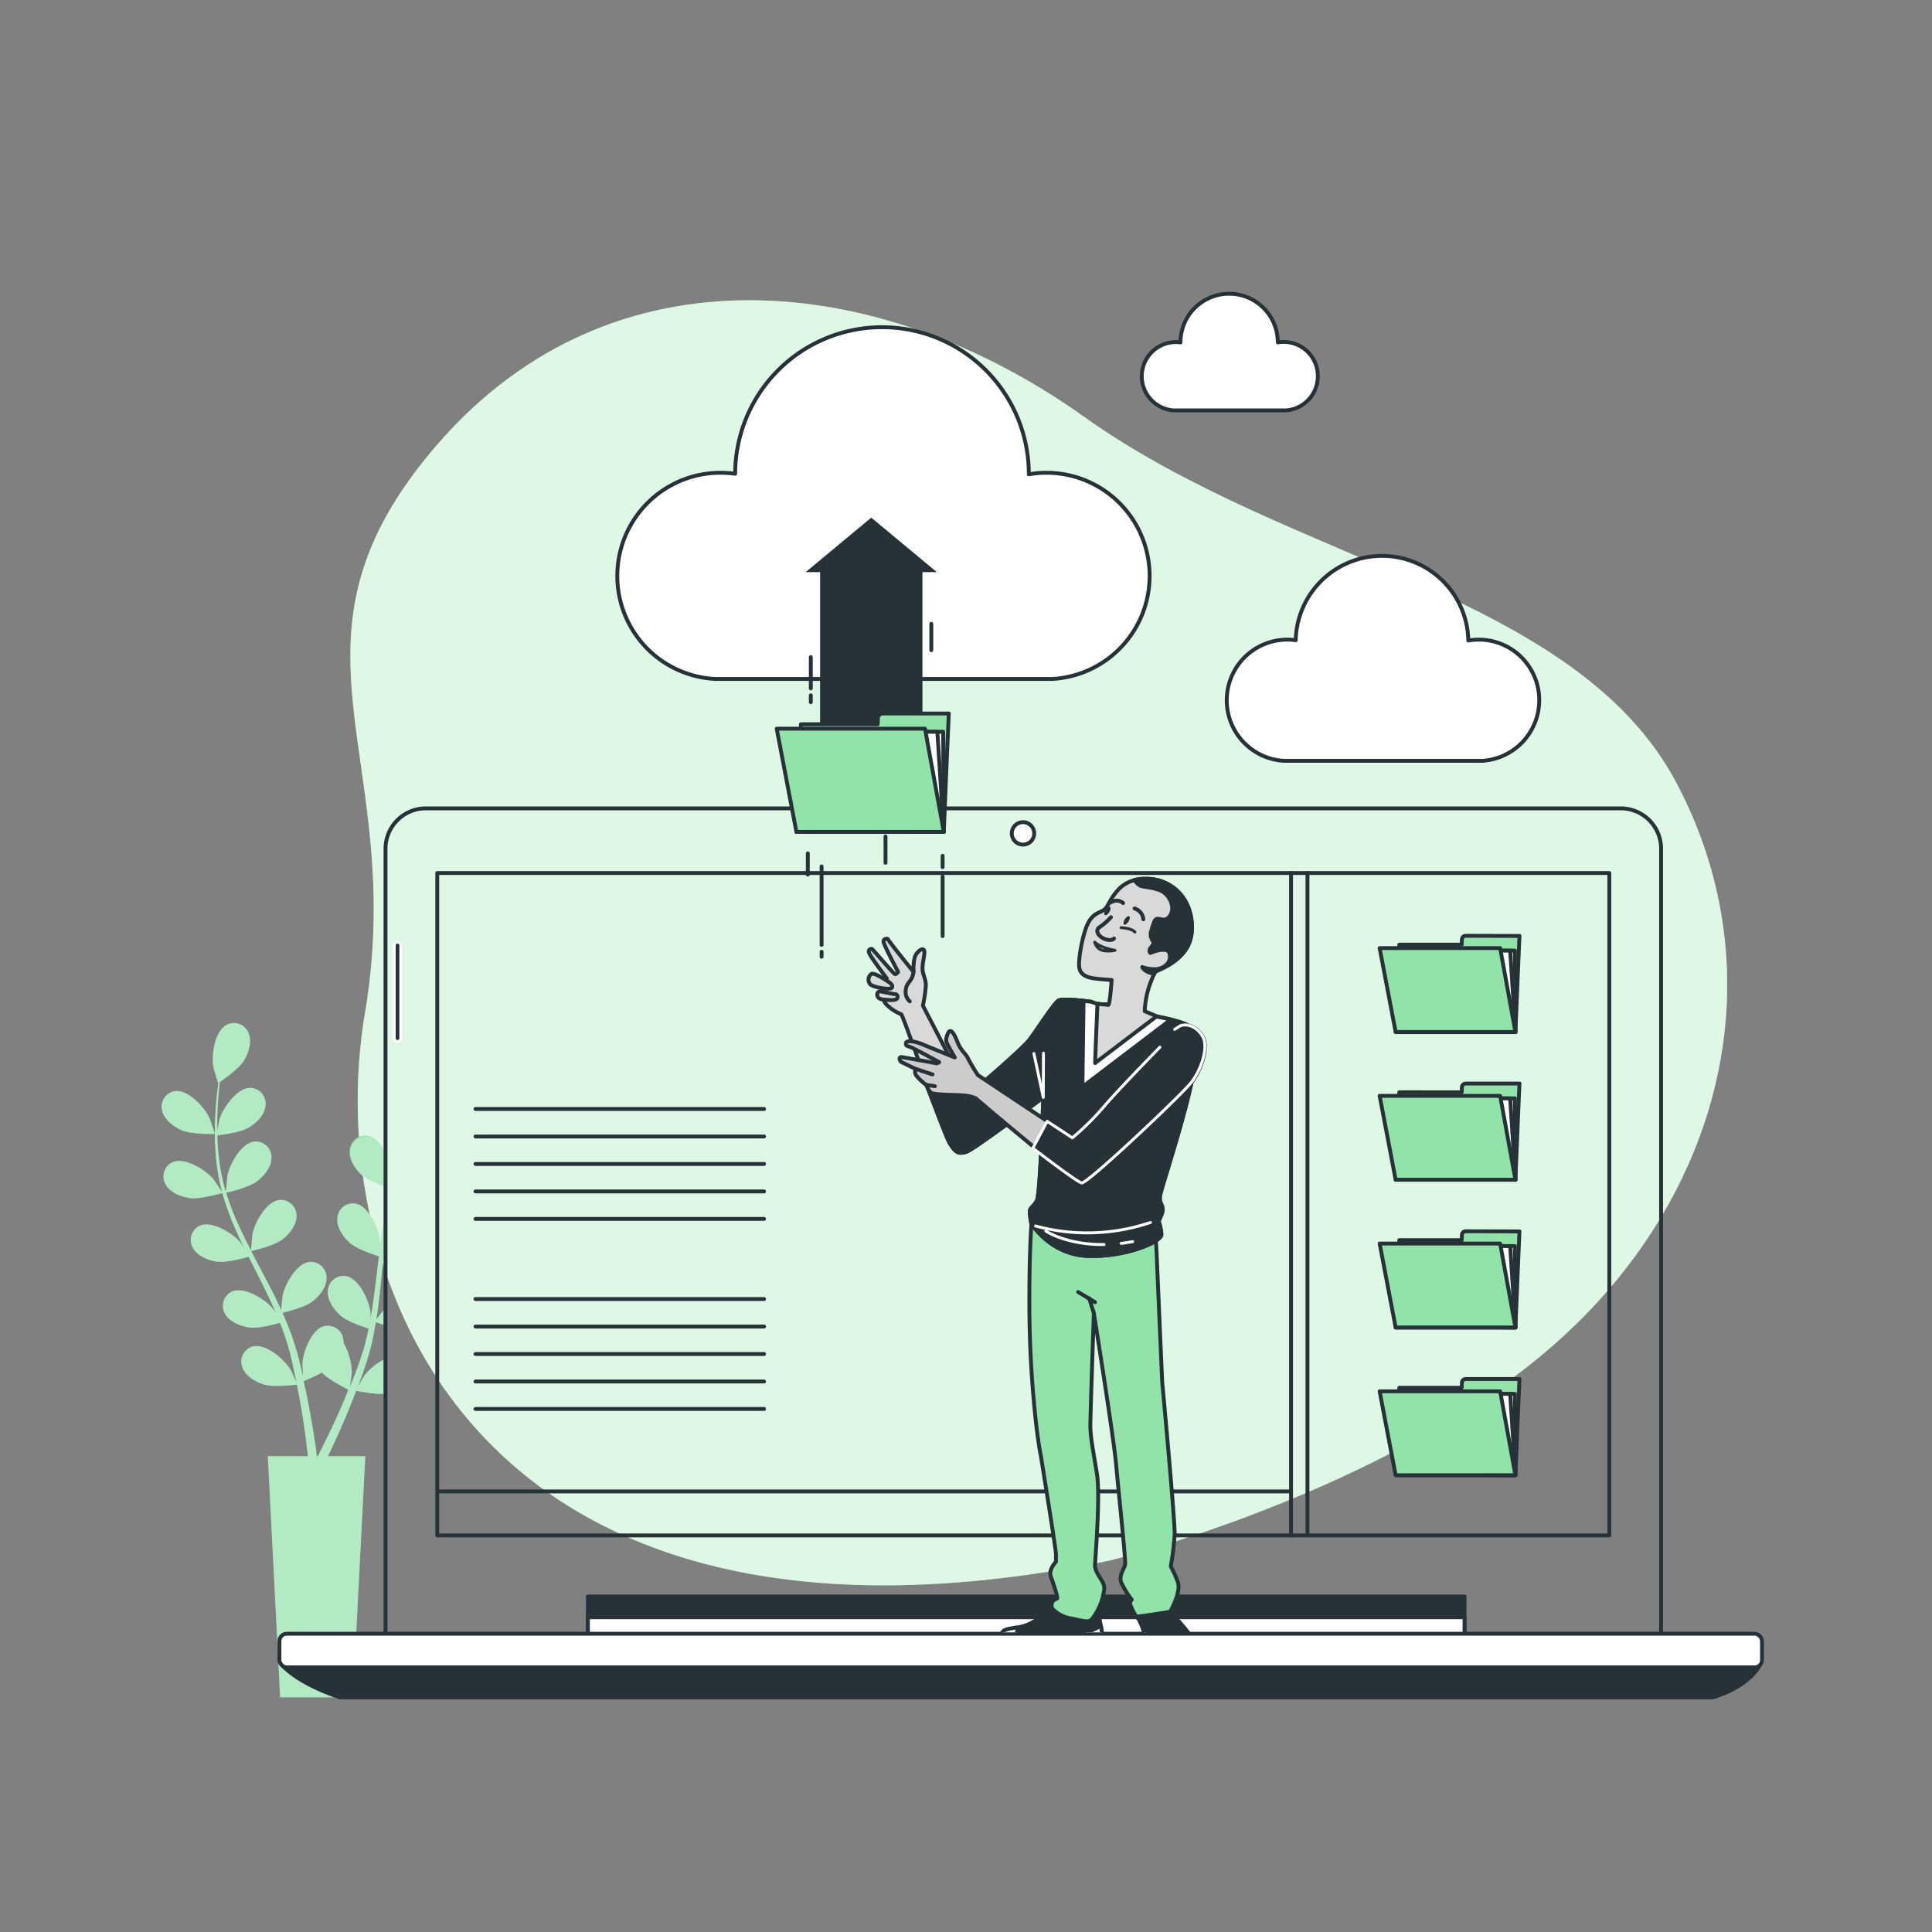 <svg xmlns="http://www.w3.org/2000/svg" xmlns:xlink="http://www.w3.org/1999/xlink" viewBox="0 0 500 500"><rect x="0" y="0" width="500" height="500" fill="#808080" stroke="none"/><defs><clipPath id="freepik--clip-path--inject-2"><rect x="34.57" y="250.32" width="64.74" height="189.38" style="fill:none"></rect></clipPath><clipPath id="freepik--clip-path-2--inject-2"><rect x="219.17" y="222.51" width="104.64" height="199.94" style="fill:none"></rect></clipPath></defs><g id="freepik--background-simple--inject-2"><path d="M286.92,403.93S358,386.7,402,348.14s57.89-96,32-145.26-100.23-57.08-153.43-95-122-44.78-167,6.71-7.75,80.67-19.14,147.74S121.23,437.65,286.92,403.93Z" style="fill:#92E3A9"></path><path d="M286.92,403.93S358,386.7,402,348.14s57.89-96,32-145.26-100.23-57.08-153.43-95-122-44.78-167,6.71-7.75,80.67-19.14,147.74S121.23,437.65,286.92,403.93Z" style="fill:#fff;opacity:0.7"></path></g><g id="freepik--Plants--inject-2"><g style="clip-path:url(#freepik--clip-path--inject-2)"><path d="M108.24,293.87c.06,0,1.1-4,1.14-4.29.42-3-.55-9.18-3.65-10.68a4.08,4.08,0,0,0-5.55,2.46c-.83,2.28.23,5.09,1.47,7C103.12,290.64,108.24,293.86,108.24,293.87Z" style="fill:#92E3A9"></path><path d="M126.29,272c-3.43-.36-7.49,4.33-8.75,7.14-.1.24-1.36,4.24-1.3,4.23h.08c-.65.74-1.34,1.54-2.07,2.42-1.34,1.65-2.84,3.52-4.33,5.67a71.2,71.2,0,0,0-4.49,7.15,52.4,52.4,0,0,0-3.84,8.64l0,.11c0-1,0-3.83-.06-4.05-.39-3.05-3-8.71-6.34-9.34a4.07,4.07,0,0,0-4.7,3.84c-.2,2.42,1.56,4.85,3.27,6.38,1.93,1.72,7.3,3.4,7.73,3.53A71.06,71.06,0,0,0,99.19,317c-.33,1.84-.6,3.7-.85,5.58,0-.87,0-1.65,0-1.76-.39-3.05-3-8.72-6.34-9.34a4.07,4.07,0,0,0-4.7,3.83c-.2,2.43,1.56,4.85,3.27,6.38s6.29,3.07,7.49,3.46l-.27,2.16c-.41,3.45-.81,6.91-1.3,10.28-.17,1.19-.39,2.35-.6,3.52,0-.78,0-1.43,0-1.53-.4-3.05-3-8.71-6.34-9.34a4.07,4.07,0,0,0-4.7,3.84c-.2,2.42,1.56,4.85,3.27,6.38s5.84,2.92,7.27,3.38c-.25,1.19-.5,2.38-.79,3.52-.22.77-.38,1.53-.65,2.3s-.49,1.51-.73,2.26c-.52,1.42-1,2.89-1.58,4.27-.37,1-.74,1.87-1.11,2.78.19-1.18.51-3.5.51-3.7a15.86,15.86,0,0,0-2.12-7.7,4.54,4.54,0,0,0-.06-.9,4.07,4.07,0,0,0-5-3.46c-3.33.89-5.44,6.73-5.6,9.8,0,.18.11,2.16.2,3.41-.16-.73-.32-1.43-.5-2.17-.35-1.48-.74-2.94-1.16-4.51-.22-.75-.45-1.51-.69-2.27s-.53-1.55-.8-2.33c-.66-1.8-1.41-3.6-2.21-5.38,1.29-.31,5.85-1.48,7.68-2.88s3.75-3.69,3.73-6.12a4.07,4.07,0,0,0-4.4-4.17c-3.42.37-6.4,5.82-7,8.84,0,.19-.24,2.4-.33,3.61-.49-1.07-1-2.14-1.5-3.21-1.53-3.08-3.18-6.15-4.8-9.22l-1.48-2.83c.46-.11,5.91-1.37,8-2.95,1.82-1.39,3.76-3.68,3.74-6.11a4.08,4.08,0,0,0-4.4-4.18c-3.43.37-6.4,5.83-7,8.84,0,.23-.34,3.41-.37,4.23-1.08-2.08-2.13-4.16-3.09-6.25a70,70,0,0,1-3.36-8.69c.21,0,5.91-1.34,8-2.95,1.82-1.4,3.75-3.69,3.73-6.12a4.07,4.07,0,0,0-4.4-4.17c-3.42.37-6.39,5.83-7,8.84,0,.2-.26,2.62-.34,3.78l-.19,0a51.43,51.43,0,0,1-1.75-9.2c-.2-1.71-.28-3.36-.33-5,1.08-.13,6-.79,8.08-2s4.14-3.26,4.39-5.68a4.08,4.08,0,0,0-3.92-4.63c-3.44,0-7,5.09-7.94,8,0,.16-.4,1.83-.63,3.06,0-.73,0-1.47,0-2.17,0-2.6.17-5,.34-7.1.1-1.2.21-2.28.33-3.29,1-.69,5-3.5,6.21-5.51s2.17-4.79,1.28-7.06a4.08,4.08,0,0,0-5.61-2.3C55.51,266.83,54.7,273,55.21,276c0,.27,1.2,4.29,1.25,4.25l.06,0c-.13,1-.26,2-.39,3.16-.21,2.11-.42,4.5-.48,7.11a71.89,71.89,0,0,0,.2,8.45,53,53,0,0,0,1.56,9.32s0,.08,0,.11c-.55-.85-2.14-3.18-2.28-3.35-2-2.32-7.27-5.63-10.44-4.29a4.07,4.07,0,0,0-1.81,5.79c1.17,2.14,4,3.19,6.25,3.52,2.56.37,8-1.19,8.39-1.32a72.55,72.55,0,0,0,3.27,9.06c.74,1.72,1.54,3.43,2.37,5.13-.49-.72-.94-1.36-1-1.45-2-2.32-7.27-5.63-10.44-4.29A4.09,4.09,0,0,0,49.94,323c1.17,2.13,4,3.19,6.25,3.52s6.94-.91,8.16-1.25l1,1.95c1.56,3.11,3.14,6.21,4.59,9.3.51,1.08,1,2.17,1.44,3.26-.44-.64-.81-1.17-.88-1.25-2-2.33-7.27-5.64-10.44-4.29a4.07,4.07,0,0,0-1.8,5.79c1.17,2.13,4,3.18,6.25,3.52s6.48-.79,7.93-1.19c.45,1.12.89,2.26,1.27,3.37.25.77.53,1.49.74,2.27s.42,1.54.64,2.29c.35,1.48.72,3,1,4.44.22,1,.42,2,.61,2.93-.49-1.09-1.51-3.2-1.62-3.37-1.63-2.6-6.33-6.67-9.67-5.82a4.07,4.07,0,0,0-2.66,5.45c.84,2.28,3.45,3.75,5.65,4.42,2.42.74,7.77.06,8.44,0,.32,1.6.62,3.16.87,4.63.91,5.12,1.46,9.41,1.81,12.42.06.53.11,1,.16,1.46H69.31l3.19,62.42H91.34l3.2-62.42H84.88l.22-.44c1.32-2.77,3.16-6.73,5.15-11.59.63-1.53,1.27-3.18,1.92-4.88.64.13,6,1.21,8.42.65,2.24-.5,5-1.77,6-4a4.08,4.08,0,0,0-2.25-5.63c-3.27-1.1-8.25,2.61-10.08,5.08-.11.15-1.1,1.87-1.71,3,.26-.7.52-1.37.78-2.09.52-1.42,1-2.86,1.52-4.4.22-.75.45-1.51.68-2.28s.41-1.58.62-2.38c.44-1.87.8-3.78,1.12-5.71,1.24.45,5.69,2,8,1.84s5.17-1,6.49-3a4.07,4.07,0,0,0-1.37-5.91c-3.06-1.58-8.55,1.33-10.73,3.5-.13.13-1.52,1.87-2.27,2.83.19-1.16.37-2.32.52-3.51.42-3.41.75-6.88,1.08-10.34l.33-3.17c.44.16,5.69,2.11,8.27,1.93,2.29-.16,5.16-1,6.49-3a4.07,4.07,0,0,0-1.37-5.91c-3.06-1.58-8.55,1.33-10.73,3.5-.16.17-2.16,2.66-2.64,3.32.25-2.32.52-4.64.87-6.91a72.22,72.22,0,0,1,2-9.1c.2.08,5.67,2.14,8.31,2,2.29-.16,5.16-1,6.49-3a4.07,4.07,0,0,0-1.37-5.91c-3.06-1.58-8.55,1.33-10.73,3.5-.14.15-1.66,2.05-2.37,3l-.17-.09a51.47,51.47,0,0,1,3.61-8.64c.78-1.54,1.62-3,2.46-4.32,1,.49,5.47,2.67,7.87,2.76s5.25-.42,6.79-2.3a4.09,4.09,0,0,0-.71-6c-2.87-1.91-8.65.39-11,2.3-.13.11-1.35,1.31-2.22,2.21.39-.61.78-1.25,1.17-1.83,1.44-2.17,2.89-4.07,4.19-5.74.75-.94,1.44-1.78,2.1-2.56,1.21,0,6.09-.17,8.22-1.17s4.46-2.8,5-5.18A4.08,4.08,0,0,0,126.29,272ZM88.37,364c-2.07,4.76-4,8.65-5.35,11.35-.27.54-.52,1-.75,1.47H82c-.07-.53-.14-1.1-.23-1.75-.42-3-1.08-7.36-2.1-12.5-.32-1.63-.69-3.36-1.09-5.14a45,45,0,0,0,4.71-2.21c1.76,1.91,6.28,4.14,6.86,4.43C89.58,361.14,89,362.6,88.37,364Z" style="fill:#92E3A9"></path><path d="M47.08,292.54c2.47,1.08,8.52.94,8.53.94s-1.3-4-1.42-4.2c-1.33-2.77-5.52-7.36-8.94-6.89a4.08,4.08,0,0,0-3.27,5.1C42.55,289.86,45,291.62,47.08,292.54Z" style="fill:#92E3A9"></path><path d="M47.08,292.54c2.47,1.08,8.52.94,8.53.94s-1.3-4-1.42-4.2c-1.33-2.77-5.52-7.36-8.94-6.89a4.08,4.08,0,0,0-3.27,5.1C42.55,289.86,45,291.62,47.08,292.54Z" style="fill:#fff;opacity:0.3"></path><path d="M108.24,293.87c.06,0,1.1-4,1.14-4.29.42-3-.55-9.18-3.65-10.68a4.08,4.08,0,0,0-5.55,2.46c-.83,2.28.23,5.09,1.47,7C103.12,290.64,108.24,293.86,108.24,293.87Z" style="fill:#fff;opacity:0.3"></path><path d="M57.56,308.73a72.55,72.55,0,0,0,3.27,9.06c.74,1.72,1.54,3.43,2.37,5.13-.49-.72-.94-1.36-1-1.45-2-2.32-7.27-5.63-10.44-4.29A4.09,4.09,0,0,0,49.94,323c1.17,2.13,4,3.19,6.25,3.52s6.94-.91,8.16-1.25l1,1.95c1.56,3.11,3.14,6.21,4.59,9.3.51,1.08,1,2.17,1.44,3.26-.44-.64-.81-1.17-.88-1.25-2-2.33-7.27-5.64-10.44-4.29a4.07,4.07,0,0,0-1.8,5.79c1.17,2.13,4,3.18,6.25,3.52s6.48-.79,7.93-1.19c.45,1.12.89,2.26,1.27,3.37.25.77.53,1.49.74,2.27s.42,1.54.64,2.29c.35,1.48.72,3,1,4.44.22,1,.42,2,.61,2.93-.49-1.09-1.51-3.2-1.62-3.37-1.63-2.6-6.33-6.67-9.67-5.82a4.07,4.07,0,0,0-2.66,5.45c.84,2.28,3.45,3.75,5.65,4.42,2.42.74,7.77.06,8.44,0,.32,1.6.62,3.16.87,4.63.91,5.12,1.46,9.41,1.81,12.42.06.53.11,1,.16,1.46H69.31l3.19,62.42H91.34l3.2-62.42H84.88l.22-.44c1.32-2.77,3.16-6.73,5.15-11.59.63-1.53,1.27-3.18,1.92-4.88.64.13,6,1.21,8.42.65,2.24-.5,5-1.77,6-4a4.08,4.08,0,0,0-2.25-5.63c-3.27-1.1-8.25,2.61-10.08,5.08-.11.15-1.1,1.87-1.71,3,.26-.7.52-1.37.78-2.09.52-1.42,1-2.86,1.52-4.4.22-.75.45-1.51.68-2.28s.41-1.58.62-2.38c.44-1.87.8-3.78,1.12-5.71,1.24.45,5.69,2,8,1.84s5.17-1,6.49-3a4.07,4.07,0,0,0-1.37-5.91c-3.06-1.58-8.55,1.33-10.73,3.5-.13.13-1.52,1.87-2.27,2.83.19-1.16.37-2.32.52-3.51.42-3.41.75-6.88,1.08-10.34l.33-3.17c.44.16,5.69,2.11,8.27,1.93,2.29-.16,5.16-1,6.49-3a4.07,4.07,0,0,0-1.37-5.91c-3.06-1.58-8.55,1.33-10.73,3.5-.16.17-2.16,2.66-2.64,3.32.25-2.32.52-4.64.87-6.91a72.22,72.22,0,0,1,2-9.1c.2.08,5.67,2.14,8.31,2,2.29-.16,5.16-1,6.49-3a4.07,4.07,0,0,0-1.37-5.91c-3.06-1.58-8.55,1.33-10.73,3.5-.14.15-1.66,2.05-2.37,3l-.17-.09a51.47,51.47,0,0,1,3.61-8.64c.78-1.54,1.62-3,2.46-4.32,1,.49,5.47,2.67,7.87,2.76s5.25-.42,6.79-2.3a4.09,4.09,0,0,0-.71-6c-2.87-1.91-8.65.39-11,2.3-.13.11-1.35,1.31-2.22,2.21.39-.61.78-1.25,1.17-1.83,1.44-2.17,2.89-4.07,4.19-5.74.75-.94,1.44-1.78,2.1-2.56,1.21,0,6.09-.17,8.22-1.17s4.46-2.8,5-5.18a4.08,4.08,0,0,0-3.41-5c-3.43-.36-7.49,4.33-8.75,7.14-.1.24-1.36,4.24-1.3,4.23h.08c-.65.74-1.34,1.54-2.07,2.42-1.34,1.65-2.84,3.52-4.33,5.67a71.2,71.2,0,0,0-4.49,7.15,52.4,52.4,0,0,0-3.84,8.64l0,.11c0-1,0-3.83-.06-4.05-.39-3.05-3-8.71-6.34-9.34a4.07,4.07,0,0,0-4.7,3.84c-.2,2.42,1.56,4.85,3.27,6.38,1.93,1.72,7.3,3.4,7.73,3.53A71.06,71.06,0,0,0,99.19,317c-.33,1.84-.6,3.7-.85,5.58,0-.87,0-1.65,0-1.76-.39-3.05-3-8.72-6.34-9.34a4.07,4.07,0,0,0-4.7,3.83c-.2,2.43,1.56,4.85,3.27,6.38s6.29,3.07,7.49,3.46l-.27,2.16c-.41,3.45-.81,6.91-1.3,10.28-.17,1.19-.39,2.35-.6,3.52,0-.78,0-1.43,0-1.53-.4-3.05-3-8.71-6.34-9.34a4.07,4.07,0,0,0-4.7,3.84c-.2,2.42,1.56,4.85,3.27,6.38s5.84,2.92,7.27,3.38c-.25,1.19-.5,2.38-.79,3.52-.22.77-.38,1.53-.65,2.3s-.49,1.51-.73,2.26c-.52,1.42-1,2.89-1.58,4.27-.37,1-.74,1.87-1.11,2.78.19-1.18.51-3.5.51-3.7a15.86,15.86,0,0,0-2.12-7.7,4.54,4.54,0,0,0-.06-.9,4.07,4.07,0,0,0-5-3.46c-3.33.89-5.44,6.73-5.6,9.8,0,.18.11,2.16.2,3.41-.16-.73-.32-1.43-.5-2.17-.35-1.48-.74-2.94-1.16-4.51-.22-.75-.45-1.51-.69-2.27s-.53-1.55-.8-2.33c-.66-1.8-1.41-3.6-2.21-5.38,1.29-.31,5.85-1.48,7.68-2.88s3.75-3.69,3.73-6.12a4.07,4.07,0,0,0-4.4-4.17c-3.42.37-6.4,5.82-7,8.84,0,.19-.24,2.4-.33,3.61-.49-1.07-1-2.14-1.5-3.21-1.53-3.08-3.18-6.15-4.8-9.22l-1.48-2.83c.46-.11,5.91-1.37,8-2.95,1.82-1.39,3.76-3.68,3.74-6.11a4.08,4.08,0,0,0-4.4-4.18c-3.43.37-6.4,5.83-7,8.84,0,.23-.34,3.41-.37,4.23-1.08-2.08-2.13-4.16-3.09-6.25a70,70,0,0,1-3.36-8.69c.21,0,5.91-1.34,8-2.95,1.82-1.4,3.75-3.69,3.73-6.12a4.07,4.07,0,0,0-4.4-4.17c-3.42.37-6.39,5.83-7,8.84,0,.2-.26,2.62-.34,3.78l-.19,0a51.43,51.43,0,0,1-1.75-9.2c-.2-1.71-.28-3.36-.33-5,1.08-.13,6-.79,8.08-2s4.14-3.26,4.39-5.68a4.08,4.08,0,0,0-3.92-4.63c-3.44,0-7,5.09-7.94,8,0,.16-.4,1.83-.63,3.06,0-.73,0-1.47,0-2.17,0-2.6.17-5,.34-7.1.1-1.2.21-2.28.33-3.29,1-.69,5-3.5,6.21-5.51s2.17-4.79,1.28-7.06a4.08,4.08,0,0,0-5.61-2.3C55.51,266.83,54.7,273,55.21,276c0,.27,1.2,4.29,1.25,4.25l.06,0c-.13,1-.26,2-.39,3.16-.21,2.11-.42,4.5-.48,7.11a71.89,71.89,0,0,0,.2,8.45,53,53,0,0,0,1.56,9.32s0,.08,0,.11c-.55-.85-2.14-3.18-2.28-3.35-2-2.32-7.27-5.63-10.44-4.29a4.07,4.07,0,0,0-1.81,5.79c1.17,2.14,4,3.19,6.25,3.52C51.73,310.42,57.13,308.86,57.56,308.73ZM83.33,355.2c1.76,1.91,6.28,4.14,6.86,4.43-.61,1.51-1.22,3-1.82,4.35-2.07,4.76-4,8.65-5.35,11.35-.27.54-.52,1-.75,1.47H82c-.07-.53-.14-1.1-.23-1.75-.42-3-1.08-7.36-2.1-12.5-.32-1.63-.69-3.36-1.09-5.14A45,45,0,0,0,83.33,355.2Z" style="fill:#fff;opacity:0.3"></path></g></g><g id="freepik--Device--inject-2"><path d="M110.23,209.2h309.2a10.46,10.46,0,0,1,10.46,10.46V423.48a0,0,0,0,1,0,0H99.77a0,0,0,0,1,0,0V219.66A10.46,10.46,0,0,1,110.23,209.2Z" style="fill:none;stroke:#263238;stroke-linecap:round;stroke-linejoin:round"></path><rect x="113.16" y="225.94" width="303.33" height="171.42" style="fill:none;stroke:#263238;stroke-linecap:round;stroke-linejoin:round"></rect><rect x="152.15" y="413.16" width="226.87" height="11.18" style="fill:#263238;stroke:#263238;stroke-linecap:round;stroke-linejoin:round"></rect><rect x="152.15" y="418.54" width="226.87" height="5.8" style="fill:#fff;stroke:#263238;stroke-linecap:round;stroke-linejoin:round"></rect><path d="M73.07,431s3.73,4.56,14.91,8.28H443.19s8.28-2.07,12-7.86Z" style="fill:#263238;stroke:#263238;stroke-linecap:round;stroke-linejoin:round"></path><rect x="72.32" y="422.81" width="383.68" height="8.7" rx="1.89" style="fill:#fff;stroke:#263238;stroke-linecap:round;stroke-linejoin:round"></rect><path d="M267.65,215.68a2.9,2.9,0,1,0-2.89,2.9A2.89,2.89,0,0,0,267.65,215.68Z" style="fill:#fff;stroke:#263238;stroke-linecap:round;stroke-linejoin:round"></path><path d="M102.88,269.5h0a.83.83,0,0,1-.83-.82v-24a.83.83,0,0,1,.83-.82h0a.83.83,0,0,1,.83.82v24A.83.83,0,0,1,102.88,269.5Z" style="fill:#263238;stroke:#fff;stroke-miterlimit:10;stroke-width:0.692px"></path><line x1="334.12" y1="225.94" x2="334.12" y2="397.3" style="fill:none;stroke:#263238;stroke-linecap:round;stroke-linejoin:round"></line><line x1="338.37" y1="225.94" x2="338.37" y2="397.3" style="fill:none;stroke:#263238;stroke-linecap:round;stroke-linejoin:round"></line><line x1="113.33" y1="385.98" x2="334.12" y2="385.98" style="fill:none;stroke:#263238;stroke-linecap:round;stroke-linejoin:round"></line><line x1="123.06" y1="364.64" x2="197.74" y2="364.64" style="fill:none;stroke:#263238;stroke-linecap:round;stroke-linejoin:round"></line><line x1="123.06" y1="357.53" x2="197.74" y2="357.53" style="fill:none;stroke:#263238;stroke-linecap:round;stroke-linejoin:round"></line><line x1="123.06" y1="350.42" x2="197.74" y2="350.42" style="fill:none;stroke:#263238;stroke-linecap:round;stroke-linejoin:round"></line><line x1="123.06" y1="343.31" x2="197.74" y2="343.31" style="fill:none;stroke:#263238;stroke-linecap:round;stroke-linejoin:round"></line><line x1="123.06" y1="336.19" x2="197.74" y2="336.19" style="fill:none;stroke:#263238;stroke-linecap:round;stroke-linejoin:round"></line><line x1="123.06" y1="315.45" x2="197.74" y2="315.45" style="fill:none;stroke:#263238;stroke-linecap:round;stroke-linejoin:round"></line><line x1="123.06" y1="308.34" x2="197.74" y2="308.34" style="fill:none;stroke:#263238;stroke-linecap:round;stroke-linejoin:round"></line><line x1="123.06" y1="301.23" x2="197.74" y2="301.23" style="fill:none;stroke:#263238;stroke-linecap:round;stroke-linejoin:round"></line><line x1="123.06" y1="294.12" x2="197.74" y2="294.12" style="fill:none;stroke:#263238;stroke-linecap:round;stroke-linejoin:round"></line><line x1="123.06" y1="287" x2="197.74" y2="287" style="fill:none;stroke:#263238;stroke-linecap:round;stroke-linejoin:round"></line><path d="M379.34,242.18a1,1,0,0,0-1,1l-.06,1.3H362.14l-.95,22.63h31l.71-17.15.24-5.48.1-2.26Z" style="fill:#92E3A9;stroke:#263238;stroke-linecap:round;stroke-linejoin:round"></path><polygon points="392.19 267.07 392.05 246.02 362.26 246.02 362.5 266.82 392.19 267.07" style="fill:#fff;stroke:#263238;stroke-linecap:round;stroke-linejoin:round"></polygon><polygon points="392.19 267.07 390.83 246.02 361.04 246.02 361.28 266.82 392.19 267.07" style="fill:#fff;stroke:#263238;stroke-linecap:round;stroke-linejoin:round"></polygon><polygon points="361.19 267.07 357.05 245.37 388.24 245.37 392.19 267.07 361.19 267.07" style="fill:#92E3A9;stroke:#263238;stroke-linecap:round;stroke-linejoin:round"></polygon><path d="M379.34,280.42a1,1,0,0,0-1,.95l-.06,1.31H362.14l-.95,22.63h31l.71-17.16.24-5.47.1-2.26Z" style="fill:#92E3A9;stroke:#263238;stroke-linecap:round;stroke-linejoin:round"></path><polygon points="392.19 305.31 392.05 284.26 362.26 284.26 362.5 305.05 392.19 305.31" style="fill:#fff;stroke:#263238;stroke-linecap:round;stroke-linejoin:round"></polygon><polygon points="392.19 305.31 390.83 284.26 361.04 284.26 361.28 305.05 392.19 305.31" style="fill:#fff;stroke:#263238;stroke-linecap:round;stroke-linejoin:round"></polygon><polygon points="361.19 305.31 357.05 283.6 388.24 283.6 392.19 305.31 361.19 305.31" style="fill:#92E3A9;stroke:#263238;stroke-linecap:round;stroke-linejoin:round"></polygon><path d="M379.34,318.65a1,1,0,0,0-1,1l-.06,1.3H362.14l-.95,22.63h31l.71-17.15.24-5.48.1-2.26Z" style="fill:#92E3A9;stroke:#263238;stroke-linecap:round;stroke-linejoin:round"></path><polygon points="392.19 343.54 392.05 322.49 362.26 322.49 362.5 343.29 392.19 343.54" style="fill:#fff;stroke:#263238;stroke-linecap:round;stroke-linejoin:round"></polygon><polygon points="392.19 343.54 390.83 322.49 361.04 322.49 361.28 343.29 392.19 343.54" style="fill:#fff;stroke:#263238;stroke-linecap:round;stroke-linejoin:round"></polygon><polygon points="361.19 343.54 357.05 321.83 388.24 321.83 392.19 343.54 361.19 343.54" style="fill:#92E3A9;stroke:#263238;stroke-linecap:round;stroke-linejoin:round"></polygon><path d="M379.34,356.89a1,1,0,0,0-1,.95l-.06,1.31H362.14l-.95,22.63h31l.71-17.16.24-5.47.1-2.26Z" style="fill:#92E3A9;stroke:#263238;stroke-linecap:round;stroke-linejoin:round"></path><polygon points="392.19 381.78 392.05 360.73 362.26 360.73 362.5 381.52 392.19 381.78" style="fill:#fff;stroke:#263238;stroke-linecap:round;stroke-linejoin:round"></polygon><polygon points="392.19 381.78 390.83 360.73 361.04 360.73 361.28 381.52 392.19 381.78" style="fill:#fff;stroke:#263238;stroke-linecap:round;stroke-linejoin:round"></polygon><polygon points="361.19 381.78 357.05 360.07 388.24 360.07 392.19 381.78 361.19 381.78" style="fill:#92E3A9;stroke:#263238;stroke-linecap:round;stroke-linejoin:round"></polygon></g><g id="freepik--Character--inject-2"><g style="clip-path:url(#freepik--clip-path-2--inject-2)"><path d="M294.22,418.35a11.88,11.88,0,0,1,2.12,6.67c-.2,3.44,8.3,7.19,10.63,5.77s2.73-5.26,1-7.69a74.44,74.44,0,0,0-5.16-6c-.51-.61-.51-1.11-2.13-1.11S294.83,415.92,294.22,418.35Z" style="fill:#263238;stroke:#263238;stroke-linecap:round;stroke-linejoin:round"></path><path d="M308.43,423.89a9.13,9.13,0,0,1-.25,2.55c-.51,1.82-1,1.92-1,1.92l-.91-1.42-1.92.51-.1,1.82a9.24,9.24,0,0,1-3.24-.4c-1.12-.51-3.34-1.72-3.75-4.15a15.37,15.37,0,0,0-2.22-5,10.64,10.64,0,0,1,1.31,5.3c-.2,3.44,8.3,7.19,10.63,5.77C309.06,429.52,309.59,426.29,308.43,423.89Z" style="fill:#fff;stroke:#263238;stroke-linecap:round;stroke-linejoin:round"></path><path d="M272.87,415.82a35.31,35.31,0,0,1-6.07,4.25c-3.23,1.72-7,1-7.48,2.63s2.12,3.13,8,3.94,6.88-.61,9.41-1.52,7-.2,8-.91.1-3.44-.3-6-.61-3.23-.61-3.23a10,10,0,0,1-5.67.91A20.69,20.69,0,0,0,272.87,415.82Z" style="fill:#263238;stroke:#263238;stroke-linecap:round;stroke-linejoin:round"></path><path d="M276.72,425.12c2.53-.91,7-.2,8-.91.68-.47.49-1.87.17-3.5a14.11,14.11,0,0,1-3.31,1.58,75.81,75.81,0,0,0-8,2.33,12.06,12.06,0,0,1-9.1-.51c-2.53-1-1.52-.91-1.22-1.92a1.09,1.09,0,0,0-.15-1c-1.92.35-3.48.46-3.79,1.47-.51,1.61,2.12,3.13,8,3.94S274.19,426,276.72,425.12Z" style="fill:#fff;stroke:#263238;stroke-linecap:round;stroke-linejoin:round"></path><path d="M267.11,314.55s-.71,6.78-.71,21.65A282.71,282.71,0,0,0,268.32,370c.81,6.17,1,6.27,1.11,7.08s3.85,23.77,3.85,25.19v1.92s-2,2-1.32,3.85,1.93,5.56,1.62,5.66-1.41.61-1.41,1.52v.91a8.56,8.56,0,0,0,5.05,2.73c3.54.71,4.66,1.22,5.57-.1a15.45,15.45,0,0,0,2.53-5.16c.4-1.92.91-2.83-.31-4.75s-1.62-2.74-1.62-3.75,1.42-17.8.51-23.57S282.18,372,282.18,369s.91-29.14.91-29.14,5.16,32.27,5.77,39.25,2.53,24.69,2.32,25.8-1.72,2.83-1,4.65A24.13,24.13,0,0,0,292.9,414a1.23,1.23,0,0,0-.3,1.51c.41,1,1.22,2.73,1.62,2.84s8.6-1.22,8.6-1.22,2.93-5.06,2-7.69S303,405.6,303,405.3a67.28,67.28,0,0,0,1-8.2c.1-3.64-3.23-39.55-3.23-39.55s-1.42-32.48-1.42-32.78-.3-5.47-.3-5.47-10.73,7.09-19.93,4.05S267.11,314.55,267.11,314.55Z" style="fill:#92E3A9;stroke:#263238;stroke-linecap:round;stroke-linejoin:round"></path><line x1="283.09" y1="339.84" x2="281.88" y2="336" style="fill:none;stroke:#263238;stroke-linecap:round;stroke-linejoin:round"></line><line x1="283.39" y1="337.01" x2="279.04" y2="334.38" style="fill:none;stroke:#263238;stroke-linecap:round;stroke-linejoin:round"></line><path d="M282.42,259.27s-7.37-1.07-8.54-.29-5.33,7.27-7.37,10-15.72,14.27-15.72,14.27l-11.95-23a34.59,34.59,0,0,0,.77-5.24c0-1.74-.87-2.81-.87-4.46s.78-4.08.39-4.66-1.46.1-2.14,1.26-.58,4.37-.58,4.37-6.08-7.5-6.6-8.44c-.14-.26-1.16-.2-1.16.58s3.78,7.86,3.78,7.86-.39.58-.77.58-5.73-6.4-6-6.5-1.16.1-.68,1.16,4.56,6.51,4.56,6.51a12,12,0,0,0-2.33.29.85.85,0,0,0-.09,1.36,4.22,4.22,0,0,0,1.16.77s.1.59.19,1.56a3.53,3.53,0,0,0,1.36,3.1,10.83,10.83,0,0,0,3.4,2.14c.48.09,10.88,30.6,12.53,33.32s2.43,2.81,4.27,2.32S270,284,270,284s-.77,24.94-1.65,26.69-1.84,1.75-1.84,2.91a18.78,18.78,0,0,0,.39,3s4.85,8.15,14.75,8.44,18.92-3.69,18.92-5.53a12.82,12.82,0,0,0-.68-3.4c0-.38,1.17-2.23,1-3.39s-.87-1.46-.68-3.2,8.54-26.69,8.93-34.36.48-8.25-1.36-9.6-8.64-2.53-8.64-2.53l-11.45-2.91-4.56-.39Z" style="fill:#d9d9d9;stroke:#263238;stroke-linecap:round;stroke-linejoin:round"></path><path d="M309.11,275.18c.39-7.66.48-8.25-1.36-9.6s-8.64-2.53-8.64-2.53l-11.45-2.91-4.56-.39-.68-.48s-7.37-1.07-8.54-.29-5.33,7.27-7.37,10-15.72,14.27-15.72,14.27l-4-8.13L239.48,280c3,7.92,5.62,14.71,6.26,15.77,1.65,2.71,2.43,2.81,4.27,2.32S270,284,270,284s-.77,24.94-1.65,26.69-1.84,1.75-1.84,2.91a18.78,18.78,0,0,0,.39,3s4.85,8.15,14.75,8.44,18.92-3.69,18.92-5.53a12.82,12.82,0,0,0-.68-3.4c0-.38,1.17-2.23,1-3.39s-.87-1.46-.68-3.2S308.72,282.85,309.11,275.18Z" style="fill:#263238;stroke:#263238;stroke-linecap:round;stroke-linejoin:round"></path><polyline points="270.05 272.54 270 284.01 267.57 272.65" style="fill:none;stroke:#fff;stroke-linecap:round;stroke-linejoin:round;stroke-width:0.75px"></polyline><path d="M268,317.28a51,51,0,0,0,29.74-.91" style="fill:none;stroke:#fff;stroke-linecap:round;stroke-linejoin:round;stroke-width:0.75px"></path><path d="M290.15,321.79c1-.12,1.94-.27,3-.46" style="fill:none;stroke:#fff;stroke-linecap:round;stroke-linejoin:round;stroke-width:0.75px"></path><path d="M270.65,318.6s5.35,3.61,15.07,3.49" style="fill:none;stroke:#fff;stroke-linecap:round;stroke-linejoin:round;stroke-width:0.75px"></path><path d="M236.41,251.47a4.48,4.48,0,0,1-.61,1.95c-.59,1-1.33,1.35-1.43,3.1a3.17,3.17,0,0,0,1.07,2.62" style="fill:none;stroke:#263238;stroke-linecap:round;stroke-linejoin:round"></path><path d="M230.2,254.28s-3.88-2.71-4.66-2.23a1.81,1.81,0,0,0-.29,2.72c.88.78,4.66,1.36,5.34,1S230.82,254.68,230.2,254.28Z" style="fill:#d9d9d9;stroke:#263238;stroke-linecap:round;stroke-linejoin:round"></path><path d="M231.4,257.29s-2.71-.58-3.37-.69-1.05.26-1,.95.72,1.12,1.77,1.16,3.38.43,3.48-.58A.7.7,0,0,0,231.4,257.29Z" style="fill:#d9d9d9;stroke:#263238;stroke-linecap:round;stroke-linejoin:round"></path><path d="M287.69,253.62s5.41-.17,7.25-1.05" style="fill:none;stroke:#263238;stroke-linecap:round;stroke-linejoin:round"></path><path d="M300.19,271s-11,11.23-14.57,15.48a70.86,70.86,0,0,1-8.09,8l-24.45-16.25a45.62,45.62,0,0,1-2.53-4.25c-.71-1.52-1.82-1.92-2.73-4.25s-1.83-3.84-2.53-2.22-.41,2.12,0,2.93,1.82,3.24,1.82,3.24-6.07-2.43-8.2-3.34-4.35-1.21-4.45-.4.31.7,1.32,1.11,7.28,3.84,7.28,3.84l-.61.31s-8.29-1.52-9.1-1.62-.61,1,0,1.31,3.74,1.82,3.74,1.82-.71.61.1,1.72a14.46,14.46,0,0,0,2.63,2.43,3.83,3.83,0,0,0,1.12,1.92c.81.61,6.07.51,8.29.71a9.81,9.81,0,0,1,3.24.71s25.77,22,27.49,22,25.69-22.66,28.32-26,4.55-9.2,2.94-11.93-4.15-3.34-5.77-2.74" style="fill:#ccc;stroke:#263238;stroke-linecap:round;stroke-linejoin:round"></path><path d="M237.09,276.65s3.24,1.12,4.25,1.42" style="fill:#fff;stroke:#263238;stroke-linecap:round;stroke-linejoin:round"></path><line x1="239.82" y1="280.8" x2="241.95" y2="281.1" style="fill:#fff;stroke:#263238;stroke-linecap:round;stroke-linejoin:round"></line><path d="M300.19,271s-11,11.23-14.57,15.48a70.86,70.86,0,0,1-8.09,8L271,290.19l-3.7,6.95c6.45,4.93,12,9,12.67,9,1.71,0,25.69-22.66,28.32-26s4.55-9.2,2.94-11.93-4.15-3.34-5.77-2.74l-1.47.93" style="fill:#263238;stroke:#fff;stroke-linecap:round;stroke-linejoin:round;stroke-width:0.75px"></path><path d="M299.11,263.05l-11.45-2.91-3.64-.32-1.6-.55s-.83-.12-2-.25l-.29,22.25L303,263.87C301,263.37,299.11,263.05,299.11,263.05Z" style="fill:#fff;stroke:#263238;stroke-linecap:round;stroke-linejoin:round"></path><path d="M296.25,227.43a9.15,9.15,0,0,0-6.47,2.44c-2.62,2.7-2.79,4.45-3.84,5.41s-3.06.87-4.45,3.84-2.45,9.17-2.19,11.18,2,2.62,3.67,2.88,4.72.44,4.72.44-.45,6.56-.88,6.46-2.79-.26-2.79-.26-.44,10.22-.52,12.75l-.09,2.54L299.36,263l-3.11-1.3a24.36,24.36,0,0,1,1-5.94,28,28,0,0,1,1.83-4.45s5-1.66,7.69-5.41c2.17-3,2.1-7.33.92-10.71a11.49,11.49,0,0,0-9.06-7.63A12,12,0,0,0,296.25,227.43Z" style="fill:#d9d9d9;stroke:#263238;stroke-linecap:round;stroke-linejoin:round"></path><path d="M287.51,237.38a16.35,16.35,0,0,1-2.88,2.53c-1.4.87-.35,2.53,1.4,3.14s2.27-.17,2.27-.17" style="fill:none;stroke:#263238;stroke-linecap:round;stroke-linejoin:round"></path><path d="M288.56,245.94s-3.58-.53-5.24-2.1a2.92,2.92,0,0,0,1.92,2.1A7.57,7.57,0,0,0,288.56,245.94Z" style="fill:none;stroke:#263238;stroke-linecap:round;stroke-linejoin:round;stroke-width:0.75px"></path><path d="M293.63,235.11a3.26,3.26,0,0,1,2.27,2.79" style="fill:none;stroke:#263238;stroke-linecap:round;stroke-linejoin:round"></path><path d="M290.66,233.71a2.62,2.62,0,0,0-3.15-.18" style="fill:none;stroke:#263238;stroke-linecap:round;stroke-linejoin:round"></path><path d="M292.05,238.51c-.37.59-.89.93-1.15.77s-.18-.79.19-1.38.89-.93,1.16-.76S292.43,237.92,292.05,238.51Z" style="fill:#263238"></path><path d="M287.08,236.07c-.38.59-.89.93-1.16.76s-.18-.78.2-1.37.89-.93,1.15-.77S287.45,235.47,287.08,236.07Z" style="fill:#263238"></path><path d="M290.13,240.08s2.71.09,3.58,1.14" style="fill:none;stroke:#263238;stroke-linecap:round;stroke-linejoin:round;stroke-width:0.75px"></path><path d="M307.65,235.23a11.49,11.49,0,0,0-9.06-7.63,12,12,0,0,0-2.34-.17,11.26,11.26,0,0,0-2.65.34,5.18,5.18,0,0,0,1.25,1.31c.8.59,3.06.35,5.5,1.4s3.93,4.54,2.36,6.63-3.19-.49-4,1.43a27.33,27.33,0,0,0-.92,2.91,3.27,3.27,0,0,0,.07,1c.28,1,.94,1.5.57,2s-.95,1-.95,1.69a.71.71,0,0,0,.21.48c1.48-.59,4.6-1.61,5,.25.52,2.44-1.57,3.67-3.23,3.93a9.58,9.58,0,0,1-3.85-.52s.61,1.42,3.12,1.7c.18-.37.29-.57.29-.57s5-1.66,7.69-5.41C308.9,242.92,308.83,238.61,307.65,235.23Z" style="fill:#263238;stroke:#263238;stroke-linecap:round;stroke-linejoin:round"></path></g></g><g id="freepik--Clouds--inject-2"><path d="M297.52,149.06a26.7,26.7,0,0,0-26.7-26.71,26.31,26.31,0,0,0-4.56.4,38,38,0,0,0-76-.14,28.11,28.11,0,0,0-3.69-.26A26.7,26.7,0,0,0,185,175.71v0h87.46v0A26.7,26.7,0,0,0,297.52,149.06Z" style="fill:#fff;stroke:#263238;stroke-linecap:round;stroke-linejoin:round"></path><polygon points="242.45 148.06 225.48 133.96 208.51 148.06 212.24 148.06 212.24 193.4 238.73 193.4 238.73 148.06 242.45 148.06" style="fill:#263238"></polygon><path d="M228.44,184.66a1.25,1.25,0,0,0-1.23,1.18l-.06,1.6H207.28l-1.17,27.85h38.14l.88-21.11.3-6.74.12-2.78Z" style="fill:#92E3A9;stroke:#263238;stroke-linecap:round;stroke-linejoin:round"></path><polygon points="244.25 215.29 244.09 189.38 207.43 189.38 207.72 214.97 244.25 215.29" style="fill:#fff;stroke:#263238;stroke-linecap:round;stroke-linejoin:round"></polygon><polygon points="244.25 215.29 242.59 189.38 205.93 189.38 206.22 214.97 244.25 215.29" style="fill:#fff;stroke:#263238;stroke-linecap:round;stroke-linejoin:round"></polygon><polygon points="206.11 215.29 201.01 188.58 239.39 188.58 244.25 215.29 206.11 215.29" style="fill:#92E3A9;stroke:#263238;stroke-linecap:round;stroke-linejoin:round"></polygon><line x1="209.84" y1="179.95" x2="209.84" y2="181.73" style="fill:none;stroke:#263238;stroke-linecap:round;stroke-linejoin:round"></line><line x1="209.84" y1="170.05" x2="209.84" y2="178.16" style="fill:none;stroke:#263238;stroke-linecap:round;stroke-linejoin:round"></line><line x1="241.02" y1="161.45" x2="241.02" y2="168.26" style="fill:none;stroke:#263238;stroke-linecap:round;stroke-linejoin:round"></line><line x1="229.17" y1="216.47" x2="229.17" y2="223.28" style="fill:none;stroke:#263238;stroke-linecap:round;stroke-linejoin:round"></line><line x1="243.95" y1="226.84" x2="243.95" y2="242.26" style="fill:none;stroke:#263238;stroke-linecap:round;stroke-linejoin:round"></line><line x1="243.95" y1="221.49" x2="243.95" y2="224.41" style="fill:none;stroke:#263238;stroke-linecap:round;stroke-linejoin:round"></line><line x1="209.06" y1="220.84" x2="209.06" y2="226.35" style="fill:none;stroke:#263238;stroke-linecap:round;stroke-linejoin:round"></line><line x1="212.63" y1="246.31" x2="212.63" y2="247.61" style="fill:none;stroke:#263238;stroke-linecap:round;stroke-linejoin:round"></line><line x1="212.63" y1="224.24" x2="212.63" y2="244.53" style="fill:none;stroke:#263238;stroke-linecap:round;stroke-linejoin:round"></line><path d="M398.35,181.23A15.65,15.65,0,0,0,380,165.77a22.34,22.34,0,0,0-44.67-.08,15.5,15.5,0,0,0-2.17-.16,15.7,15.7,0,0,0-.95,31.37v0h51.41v0A15.71,15.71,0,0,0,398.35,181.23Z" style="fill:#fff;stroke:#263238;stroke-linecap:round;stroke-linejoin:round"></path><path d="M341.05,97.33a8.85,8.85,0,0,0-8.85-8.85,8.32,8.32,0,0,0-1.51.13,12.59,12.59,0,0,0-25.18,0,9.9,9.9,0,0,0-1.23-.08,8.85,8.85,0,0,0-.53,17.68v0h29v0A8.85,8.85,0,0,0,341.05,97.33Z" style="fill:#fff;stroke:#263238;stroke-linecap:round;stroke-linejoin:round"></path></g></svg>